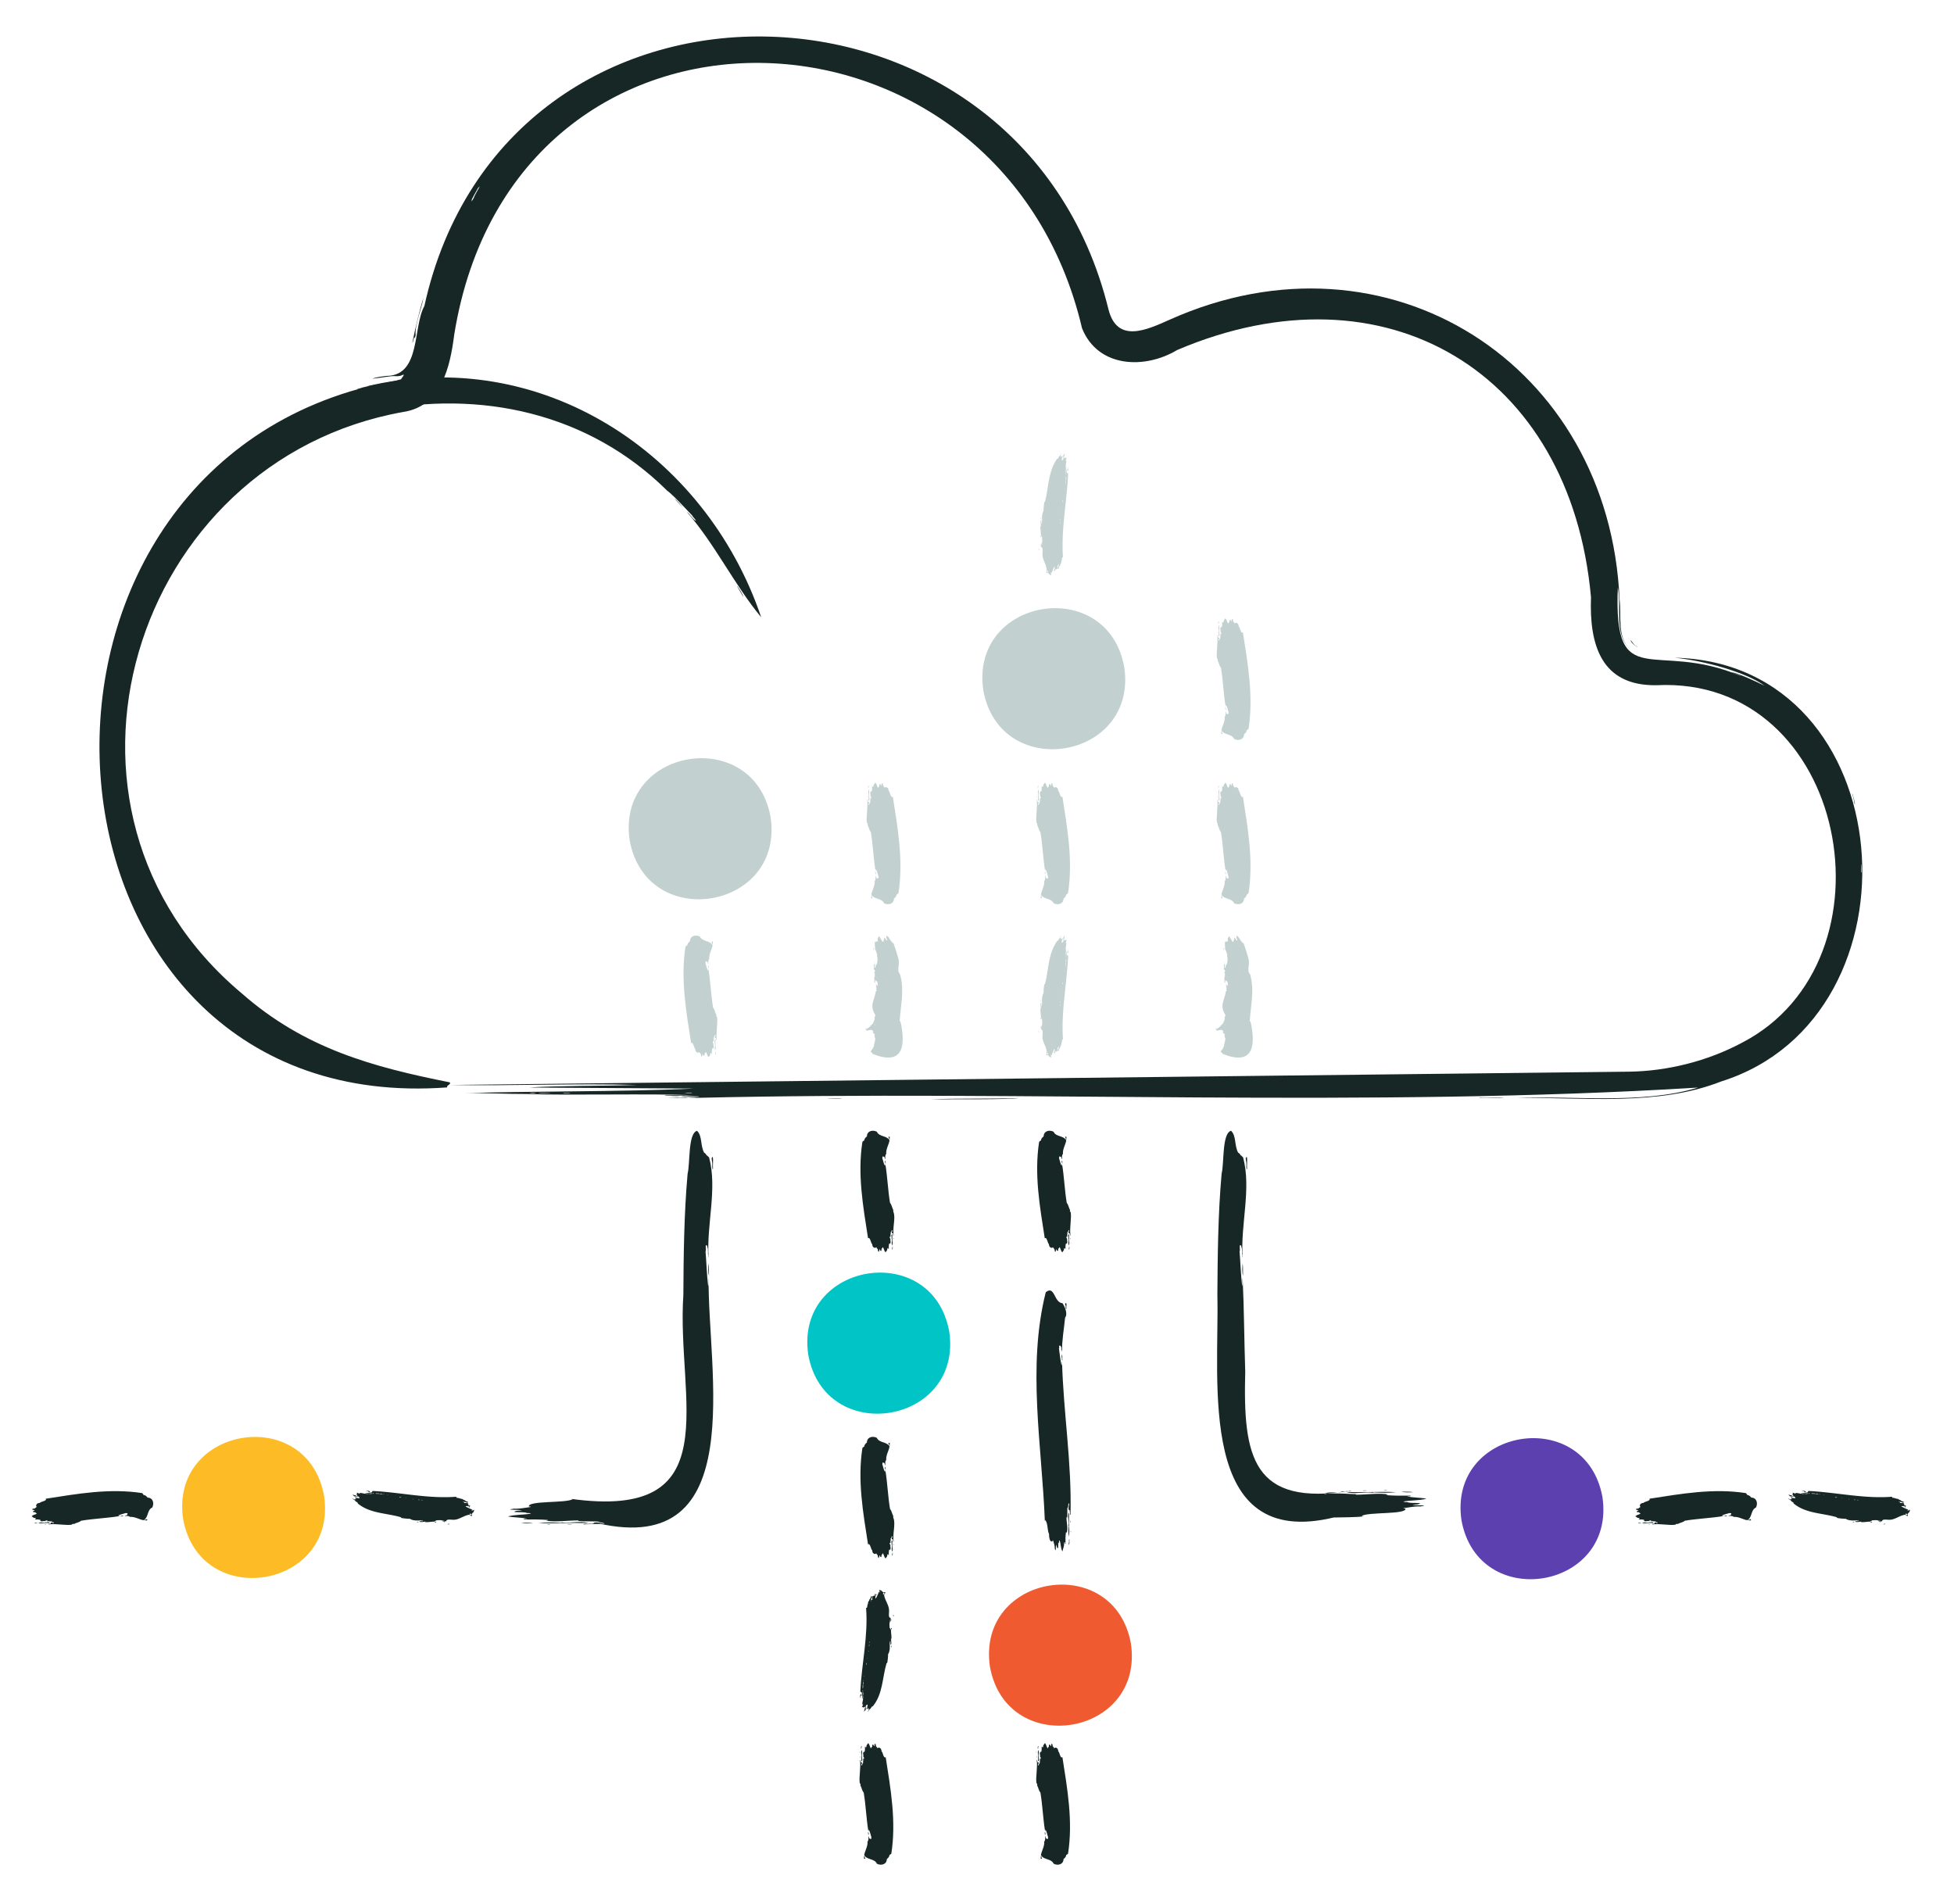 <svg xmlns="http://www.w3.org/2000/svg" xmlns:xlink="http://www.w3.org/1999/xlink" viewBox="0 0 547 533" xmlns:v="https://vecta.io/nano"><path d="M90.73,418.77c3.8,26.01-34.79,32.32-39.47,6.45-3.8-26.01,34.79-32.32,39.47-6.45Z" fill="#fdbc25"/><path d="M448.59,419.11c3.8,26.01-34.79,32.32-39.47,6.45-3.8-26.01,34.79-32.32,39.47-6.45Z" fill="#5d40b0"/><path d="M265.73,372.77c3.8,26.01-34.79,32.32-39.47,6.45-3.8-26.01,34.79-32.32,39.47-6.45Z" fill="#00c4c5"/><path d="M316.59,460.11c3.8,26.01-34.79,32.32-39.47,6.45-3.8-26.01,34.79-32.32,39.47-6.45Z" fill="#f05a30"/><path d="M314.73 186.77c3.8 26.01-34.79 32.32-39.47 6.45-3.8-26.01 34.79-32.32 39.47-6.45zm-99 42c3.8 26.01-34.79 32.32-39.47 6.45-3.8-26.01 34.79-32.32 39.47-6.45z" fill="#c2d1d0"/><g fill="#162726"><path d="M421.09 307.31c-1.57.21-4.04-.1-6.89 0-1.1-.16 5.42-.03 6.89 0zm-135.82.07c-3.46.48-17.28.3-24.82.36 7.62-.33 17.2-.06 24.82-.36zm-53.78.14c.52-.13 3.25-.05 4.14-.07-.09.16-2.92.03-4.14.07zm227.03-126.3c-.57-.21-2.05-1.39-2.05-2.07.84 1.05.85 1.34 2.05 2.07zM116.35 93.86c-.2.94-.29.55-.42.65-.16.44-.38 1.6-.48 1.36.7-3.46 1.86-8.57 3.08-12.49-.46 2.9-2.42 7.42-2.19 10.48z"/><path d="M112.19 106.19c-3.48 1.07-9.1 1.65-11.8 2.62-.3-.03-.83.23.02.07C-6.86 138.86 7.62 313.13 125.2 304.4c-.36-.55 1.22-.85.69-1.42-21.47-4.28-40.6-9.43-58.14-24.84C6.38 226.8 36.96 128.83 112.9 115.32c10.74-1.62 13.11-12.67 14.26-21.67C143.85-9.82 280.15-5.07 302.91 91.91c4.48 11.1 17.59 11.5 26.63 6.07 58.23-24.83 110.14 6.12 115.84 69.2-.49 13.14 2.73 24.82 18.24 24.64 53.73-2.76 68.62 77.13 23.91 100.14-9.5 5.06-20.74 7.91-31.56 8.04L126 303.72c17.4.31 35.46-.51 52.4 0-9.52.3-22.91.2-30.34.72l46.2.29c-19.96.95-48.37.69-64.12 1.3 5.37-.12 11.93.25 17.24.22 11.72.44 34.91-.19 46.88.36-2.5.08-8-.16-8.27.14 2.52-.05 2.55.21 4.83 0-.38.3 5.39-.03 4.83.29l-8.96.29c1-.04 3.56.08 3.45-.07 2.21.06 1.43.06 2.76-.07.01.12 1.91.04 2.07.14 92.84-2.2 187.29 2.85 280.41-2.88-15.71 4.79-35.42 2.24-50.81 2.88 18.75-.17 39.52 2.39 57.34-4.62 57.86-18.26 50.79-117.08-13.1-118.59 8.03.79 19.96 4.01 25.16 7.85-2.16-1.09-6.94-3.3-9.26-3.86.38.22 2.57.97 2.63 1.13-24.23-10.31-35.68 5.34-34.45-24.84 1.13 5.73-1.18 13.18 3.49 17.38-3.84-3.45-2.38-9.29-3-13.89-2.76-65.76-64.77-105.79-125.94-78.4-6.4 2.86-14.67 6.73-17.12-2.83-24.53-100.07-168.97-103.44-191.52-.99-3.24 5.82-.99 19.11-10.21 19.55-.01-.05-1.37.12-2.59.31-5.27 1.17 3.33-.31 4.08-.25.88 0 1.49.16 2.39-.22 1.31-.67-.1.81-.25 1.16zm79.3 199.75c2.57-.25 3.5.2 0 0h0zm-42.75 0c1.9-.06 1.78.18-.69.14.13-.06.69-.07.69-.14zm2.07.07c.38-.05 1.65-.11 2.76-.07 2.32.08-3.24.12-2.07.14-.26 0-1.04-.03-.69-.07zm8.96-.07c-.3.09-.88.15-2.07.14-.32-.15.98-.14 2.07-.14zm361.25-61.84c.02-1.15.1-1.22.08-2.13.15-.43.12 3.15-.08 2.13zM132.65 55.37c-1.03 1.78-.47.65-.59.48 1-1.99 1.45-2.51 1.69-3.12 1.47-1.8-.85 1.71-1.11 2.63zm386.5 169.59c-.11-.63-.27-1.61-.68-2.81.12-.27 1.16 3.88.68 2.81zm-327.94-82.84c-.85-.79-1.59-1.71-2.41-2.56.7.49 1.82 1.88 2.41 2.56zm16.82 24.89l-1.71-2.94c.03-.22 1.85 2.65 1.71 2.94z"/><path d="M108.81 114.03c-4.87.54-8.4 1.8-13.38 3.05 1.75-.81 4.03-1.37 5.98-1.7 0-.06.34-.29.33-.15 2.25-.27 4.68-1.6 7.07-1.2zm-17.79 4.54c.7-.34 2.4-1.01 3-.89-1.08.26-1.85.72-3 .89z"/><path d="M104.36 115.19c-.09.18-.72.16-1.02.28-.39-.01.88-.3 1.02-.28zm-6.44 1.73c.06-.15.61-.21.77-.28-.01.16-.55.18-.77.28zm16.01-3.66c-2.29-.48-6.03.55-8.01.61.16-.06-.02-.05-.02-.13-2.84.51-5.76 1.79-8.51 2.04-.09-.15.53-.1.29-.29-1.9.36-4.28 1.05-6.34 1.84-.14-.35.75-.34.82-.51-1.6.09-3.48.88-5.12 1.19 1.54-1.35 3.95-2.03 5.67-2.99-.16-.07-.87 0-.96.16-1.17-.07-2.36.6-3.63.92.07-.58 1.38-.87 1.87-1.22-.96.13-2.01.6-3.14.95-.13-.25.67-.35.69-.58 1.69-.55 2.85-1.3 4.47-2.06.11-.32-.52.13-.53-.06-.61-1.77 10.18-3.73 11.82-4.96-.2-.18-.26 0-.64-.03 48.5-11.59 94.79 18.56 110.43 64.66-7.55-9.11-12.83-20.33-20.82-29.5.82.52 1.59 2.07 2.53 2.48.13-.17-.97-1.18-.97-1.41-2.18-2.25-4.57-5-7.05-7.05.51.69 1.29 1.25 1.67 1.75-21.18-22.17-50.89-29.85-80.98-24.48.01-.32 1.25-.2 1.48-.44l.81-.13c.13-.11.61-.1.43-.33 1.28-.47 2.47-.14 3.74-.42zm84.42 240.36c.19 1.14.06 2.31.13 3.48-.32-.75-.17-2.6-.13-3.48zm1.18-29.76c.2 1.03-.05 2.32.07 3.36-.32.38-.16-1.14-.2-1.68-.09-.62-.39-1.54.13-1.68zm-34.8 102.55c-5-.26-8.78.17-14.04-.07 1.96-.25 4.34-.17 6.36-.07.01-.05.4-.2.36-.07 2.32.26 4.97-.56 7.32.2zm-18.84-.07c.82-.06 2.64-.15 3.24.13-1.14-.08-2.05.08-3.24-.13zm14.16.4c-.13.15-.75.02-1.08.07-.39-.09.94-.1 1.08-.07z"/><path d="M153.21 426.87c.1-.13.66-.04.84-.07-.05.15-.59.03-.84.07zm15.97-.29c.08-.34-1.31-.35-1.74-.65l1.1.15c-2.17-.38-5.02-.05-6.69-.33.17-.03-.01-.06 0-.13-2.81 0-6.63.52-8.88.07-.05-.16.55.04.36-.2-1.96-.16-4.46-.17-6.72-.13-.02-.35.84-.07.96-.2-1.66-.41-3.65-.32-5.4-.66 2.02-.55 4.5-.42 6.48-.79-.13-.11-.83-.24-.96-.13-1.09-.41-2.42-.18-3.72-.33.28-.48 1.59-.3 2.16-.46-.94-.18-2.07-.1-3.24-.2-.03-.26.74-.08.84-.26 1.75.08 3.06-.23 4.8-.46.19-.26-.52-.02-.48-.2-.12-1.61 10.41-.87 12.24-1.98-.15-.21-.25-.03-.6-.13 44.62 6.25 29.61-27.79 31.61-57.05.06-10.96.18-22.69 1.19-33.96.74-2.92.07-11.27 2.64-12 1.51 1.44.89 4.11 1.98 6.12.32.19.53.36.66.72.31.08.46.45.73.6 2.38 8.91-.78 18.82-.13 28.08-.14-.22-.01-.94-.2-1.08.12-.34-.02-.72 0-1.44-.18-.27-.08-1.04-.46-.96-.37.02.06 1.49-.2 1.68.24 3.03.36 6.79.73 9.84.22-.84.02-1.78.13-2.4-.37 25.65 11.68 78.47-31.04 68.71l1.23.17c-1.78 0-3.55.04-5.25.16.06-.32 1.3.01 1.56-.2h.84c.15-.09.63 0 .48-.26.86-.28 1.61.02 2.37.06l-1.16-.16c.88.22.99.19 1.81.4zm78.63-101.7c.19.26.06.52.13.78-.25.02-.08-.13-.13-.19 0-.07.02-.15-.07-.19 0-.15 0-.29.07-.41z"/><use xlink:href="#B"/><use xlink:href="#C"/><use xlink:href="#D"/><path d="M250.19 346.58c.15.03.02.17.07.24-.08.09-.07-.07-.07-.11-.05-.08-.05-.05 0-.14z"/><use xlink:href="#E"/><path d="M249.79 344.34c-.37 0-.07.26-.26.32.08.09-.06.22-.2.3.08.32-.15 1.02 0 1.19 0 .07-.05.03-.13.03-.03-.04-.06 0-.13 0-.01.24-.03.45.2.59-.12.54.25 1.04-.13 1.4-.16.01.04-.12-.2-.08-.16.44-.17 1-.13 1.51-.35 0-.07-.19-.2-.22-.2-.01-.14.09-.2.13-.04.34-.03.56-.33.76.02.14-.15.19-.13.32-.52-.44-.39-.87-.79-1.46-.11.03-.24.19-.13.22-.08.08-.18.14-.26.22.02.12.01.45-.07.62-.37-.02-.33-.31-.46-.49-.21.09-.06.2-.07.35-.07.12-.17.22-.13.38-.26 0-.08-.17-.26-.19.05-.21-.07-.35-.07-.54-.19-.16-.28-.35-.4-.54-.26-.04-.02.12-.2.11-.32.17-.58-.12-.79-.3 0-.22-.24-.47-.13-.65-.43-.24-.58-2.2-1.19-1.67-1.4-8.97-2.99-17.9-1.58-27.02.16-.14.3-.29.53-.4 0-.4.31-.8.73-1.11.01-1.48 1.52-1.93 2.77-1.32.69 1.52 2.79 1.01 3.56 2.43-.13 1.05-1.06 2.48-.92 3.78-.39.43-.26 1.09-.26 1.51-.14-.05-.01-.21-.2-.24.12-.08-.02-.16 0-.32-.07-.09-.66-.46-.59-.03-.04.06.08.18-.07.19.24.68.36 1.53.73 2.21.22-.19.02-.4.13-.54.6 3.57.72 7.32 1.32 10.93.51.58.54 1.36.92 2-.08.18.01.26 0 .46.77 1.68-.33 4.67.13 6.67-.32-.01 0-.29-.2-.35v-.19c-.09-.03 0-.14-.26-.11-.22-.18-.1-.31.07-.49 0-.18-.06-.22 0-.38zm-1.98 66.24c.19.26.06.52.13.78-.25.02-.08-.13-.13-.19 0-.07.02-.15-.07-.19 0-.15 0-.29.07-.41z"/><use xlink:href="#B" y="85.7"/><use xlink:href="#C" y="85.7"/><use xlink:href="#D" y="85.69"/><path d="M250.19 432.28c.15.03.02.17.07.24-.08.09-.07-.07-.07-.11-.05-.08-.05-.05 0-.14z"/><use xlink:href="#E" y="85.7"/><path d="M249.79 430.04c-.37 0-.07.26-.26.32.08.09-.06.22-.2.3.08.32-.15 1.02 0 1.19 0 .07-.05.03-.13.03-.03-.04-.06 0-.13 0-.01.24-.03.45.2.59-.12.54.25 1.04-.13 1.4-.16.01.04-.12-.2-.08-.16.44-.17 1-.13 1.51-.35 0-.07-.19-.2-.22-.2-.01-.14.09-.2.13-.04.34-.03.56-.33.76.02.14-.15.19-.13.32-.52-.44-.39-.87-.79-1.46-.11.03-.24.19-.13.22-.08.08-.18.14-.26.22.02.12.01.45-.07.62-.37-.02-.33-.31-.46-.49-.21.09-.06.2-.07.35-.07.12-.17.22-.13.38-.26 0-.08-.17-.26-.19.05-.21-.07-.35-.07-.54-.19-.16-.28-.35-.4-.54-.26-.04-.02.12-.2.11-.32.17-.58-.12-.79-.3 0-.22-.24-.47-.13-.65-.43-.24-.58-2.2-1.19-1.67-1.4-8.97-2.99-17.9-1.58-27.02.16-.14.3-.29.53-.41 0-.4.31-.8.73-1.11.01-1.48 1.52-1.93 2.77-1.32.69 1.52 2.79 1.01 3.56 2.43-.13 1.05-1.06 2.48-.92 3.78-.39.43-.26 1.09-.26 1.51-.14-.05-.01-.21-.2-.24.12-.08-.02-.16 0-.32-.07-.09-.66-.46-.59-.03-.04.06.08.18-.07.19.24.68.36 1.53.73 2.21.22-.19.02-.4.13-.54.6 3.57.72 7.32 1.32 10.93.51.58.54 1.36.92 2-.08.18.01.26 0 .46.77 1.68-.33 4.68.13 6.67-.32-.01 0-.29-.2-.35V431c-.09-.03 0-.14-.26-.11-.22-.18-.1-.31.07-.49 0-.18-.06-.22 0-.38zM241 474.27c.34.08.08.25.22.39h-.3c.05.19-.1.47.07.6-.15.15-.23-.21-.15-.18-.12-.37-.06-.53.15-.81zm8.5-13.6c.17.08.03.32.07.46-.16.13.03-.2-.15-.18-.02-.11.13-.15.07-.28zm-.08-4.95c.26-.06.04.12.22.11-.06.09.14.3-.15.28-.07-.13-.02-.19-.07-.39zm.59-3.72c.26.08.11.35.15.53-.09.1-.14-.42-.15-.53z"/><path d="M243.07 478.97c.19-.15.32-.32.37-.53.54-.17.4-.77.89-.78 2.82-3.41 2.66-8.01 3.84-12.04.17-.01.07-.15.22-.18.13-.84.22-1.51.22-2.37.58-.84.51-2.23.44-3.15.22-.11-.12-.48.22-.53 0 .33.04.61 0 .81.1.13-.12.19.22.18.25-.04-.21-.01-.07-.11.06-.07.22-.02.07-.11.03-.09.07-.2 0-.32.14-.23-.21-.77.07-.85-.29.02-.09-.19-.15-.28.1 0 .07.06.15.07.04-.91-.15-1.7-.15-2.58-.13-.06-.21-.38-.37-.53-.03-.66-.11-1.23.07-1.7-.02-.09.29-.03.22-.14-.05-.12.24-.26.07-.32-.27.03.09.13-.22.14-.35-.23.87-.17.37-.32-.2.16.01-.06-.3-.07.05-.14.14-.18.07-.35-.71 0-.42-1.42-.44-1.81.14-1.68-1.19-3.04-1.4-4.64.1-.09.09-.24.15-.35.18-.11.29-.25.15-.42-.24-.02-.34.02-.52.04-.18-.12-.39-.24-.44-.42-.15-.01-.15-.09-.22-.14-.29.03-.22-.11-.52-.07.11.12.06.32.07.5-.11.05-.1.17-.22.21-.08.46-.35.82-.52 1.24-.13.02 0 .17-.15.18-.04.07.12.25-.15.21-.17-.34.06-.63 0-.92.12-.14.33-.05.44-.14.06-.17-.19.05-.22-.07-.17-.01-.3-.04-.44-.07v.39c-.13.07-.27.13-.37.21-.09-.09.14-.21 0-.21-.15.12-.31.33-.37.39-.21 0 .09-.23-.22-.18-.33 0 .15.18-.22.18.24.38-.39.56-.37.99-.2.15-.1.29-.3.42-.01.56-.32.98-.3 1.56-.11.04-.18.1-.29.14.61 7.9-1.25 15.61-1.62 23.47.06-.15.37.18.44.25-.06.38.24.84.15 1.42.12 0 .05.08 0 .11.19-.02.27.01.22.11 0 .1-.2-.08-.15.07.13 0 .18.04 0 .04.28.25-.09.41 0 .85-.2.22.02.43-.15.67.11 0 .27-.01.3.04-.23.32-.18.47-.37.74.29.04.26-.12.44-.04.06.1-.1.09-.07.18.41 0 .23-.29.66-.28-.01.16-.21.29-.07.42-.26-.05-.04.12-.22.11.13.29-.22.6-.07.89-.02-.14.17-.18.15-.32.49-.05.14-1.13.37-1.52.21 0 .13-.15.37-.14.08.19.09.32-.07.46.13.17.05.45-.22.53-.05.08.13.08.15.14.01.03-.22.14 0 .18.04-.15.17-.4.44-.32-.14.06-.08.19.07.21-.12 0 .08.15 0 .25 0 .12-.46.54-.15.5v-.14zm-1.55-5.38c.18.03-.02.25.15.28.02.06-.07.06-.07.11.16.1-.04.15.07.25-.09.12.09.17-.15.18.04-.31-.07-.58 0-.81zm-.07-.18c.04-.07-.12-.25.15-.21-.04.07.12.25-.15.21zm.22-1.73c-.13.12.04.87-.15.99-.13-.24.11-.52-.07-.78.22 0-.1-.26.22-.21zm0 3.54c-.15.08-.11-.44 0-.32v.32zm-.15-.71c.22-.04.13.08.15.14-.13 0-.17-.06-.15-.14zm.15-3.72c.15.24-.08.45 0 .81-.2.01-.09-.66 0-.81zm.07-.07c-.07 0-.06-.04-.07-.07v-.11c.16 0 .03.13.07.18zm0-.28c-.26-.13.2-.18 0 0h0zm.07-1.13v-.07c.16-.02.14.05.15.11-.06 0-.07-.04-.15-.04zm.74-3.26c-.13.01-.13-.2.07-.14 0 .06-.09.07-.07.14zm-.07-.18c0-.12.12-.18.07-.32.17-.02.09.06.07.14-.01.06.07.22-.15.18zm.37-1.56c-.18-.18.2-.14 0 0h0zm.3-1.98c-.12-.02-.06-.13-.07-.21.16 0 .03.15.07.21zm.07-1.63v-.11h.15v.11h-.15zm0-.14s.03-.03.07-.04c0-.05-.01-.26.07-.14-.03.07.1.21-.15.18zm.15-.64c-.14.01-.11-.16.07-.11v.07c-.06 0-.07.01-.07.04zm-.07-.42c.09.02.15.05.15.11-.16.02-.14-.05-.15-.11zm.44-11.33v-.11h.15v.11h-.15zm0-.32c.22 0 .33-.21 0-.18 0-.03.09-.03.15-.04.25-.2-.11-.49.37-.57-.12.12-.06.53-.07.81-.14.03-.27.06-.44.07-.02-.06.13-.09 0-.11zm2.51-2.3c.29-.02.09.19.15.28-.13-.06-.16-.16-.15-.28zm0-.04c.05-.03.11-.1 0-.11.1-.16.3.17 0 .11zm.96.89v-.46c.28-.02-.08-.15.29-.14.19.1-.03.22 0 .35-.18.04 0 .26-.29.25zm1.92 7.47c-.22-.04.05-.14.07-.18.22.04-.05.14-.07.18z"/><use xlink:href="#F"/><use xlink:href="#G"/><use xlink:href="#H"/><use xlink:href="#I"/><use xlink:href="#J"/><use xlink:href="#K"/><path d="M290.62 494.2c.37 0 .07-.26.26-.32-.08-.09.06-.22.2-.3-.08-.32.15-1.02 0-1.19 0-.07.05-.03.13-.03.03.04.06 0 .13 0 .01-.24.03-.45-.2-.59.12-.54-.25-1.04.13-1.4.16-.01-.04.12.2.08.16-.44.17-1 .13-1.51.35 0 .07.19.2.22.2.01.14-.09.2-.14.04-.34.03-.56.33-.76-.02-.14.15-.19.13-.32.52.44.39.87.79 1.46.11-.03.24-.19.13-.22.08-.08.18-.14.26-.22-.02-.12-.01-.45.07-.62.37.02.33.31.46.49.21-.09.06-.2.07-.35.07-.12.17-.22.13-.38.26 0 .08.17.26.19-.05.21.07.35.07.54.19.16.28.35.4.54.26.04.02-.12.2-.11.32-.17.58.12.79.3 0 .22.24.47.13.65.43.24.58 2.2 1.19 1.67 1.4 8.97 2.99 17.9 1.58 27.02-.16.14-.3.29-.53.4 0 .4-.31.8-.73 1.11-.02 1.48-1.52 1.93-2.77 1.32-.69-1.52-2.79-1.01-3.56-2.43.13-1.05 1.06-2.48.92-3.78.39-.43.26-1.09.26-1.51.14.05.01.21.2.24-.12.08.02.16 0 .32.07.09.66.46.59.03.04-.06-.08-.18.07-.19-.24-.68-.36-1.53-.73-2.21-.22.19-.02.4-.13.54-.6-3.57-.72-7.32-1.32-10.93-.51-.58-.54-1.36-.92-2 .08-.24.01-.52-.2-.67-.25-1.78.39-4.52.07-6.45.32.01 0 .29.2.35v.19c.09.03 0 .14.26.11.22.18.1.31-.07.49 0 .18.06.22 0 .38zm6.66-169.32c.19.26.06.52.13.78-.25.02-.08-.13-.13-.19 0-.07.02-.15-.07-.19-.01-.15 0-.29.07-.41z"/><use xlink:href="#B" x="49.47"/><use xlink:href="#C" x="49.47"/><use xlink:href="#D" x="49.47"/><path d="M299.66 346.58c.15.03.03.17.07.24-.08.09-.07-.07-.07-.11-.05-.08-.05-.05 0-.14z"/><use xlink:href="#E" x="49.47"/><path d="M299.26 344.34c-.37 0-.07.26-.26.32.08.09-.06.22-.2.3.08.32-.15 1.02 0 1.19 0 .07-.05.03-.13.03-.03-.04-.06 0-.13 0-.01.24-.03.45.2.59-.12.54.25 1.04-.13 1.4-.16.01.04-.12-.2-.08-.16.44-.17 1-.13 1.51-.35 0-.07-.19-.2-.22-.2-.01-.14.09-.2.13-.04.34-.03.56-.33.76.02.14-.15.19-.13.32-.52-.44-.39-.87-.79-1.46-.11.03-.24.19-.13.22-.08.08-.18.14-.26.22.02.12.01.45-.07.62-.37-.02-.33-.31-.46-.49-.21.09-.06.2-.07.35-.07.12-.17.22-.13.38-.26 0-.08-.17-.26-.19.05-.21-.07-.35-.07-.54-.19-.16-.28-.35-.4-.54-.26-.04-.02.12-.2.11-.32.17-.58-.12-.79-.3 0-.22-.24-.47-.13-.65-.43-.24-.57-2.2-1.19-1.67-1.4-8.97-2.99-17.9-1.58-27.02.16-.14.3-.29.53-.4 0-.4.31-.8.73-1.11.02-1.48 1.52-1.93 2.77-1.32.69 1.52 2.79 1.01 3.56 2.43-.13 1.05-1.06 2.48-.92 3.78-.39.43-.26 1.09-.26 1.51-.14-.05-.01-.21-.2-.24.12-.08-.02-.16 0-.32-.07-.09-.66-.46-.59-.03-.04.06.08.18-.07.19.24.68.36 1.53.73 2.21.22-.19.02-.4.13-.54.6 3.57.72 7.32 1.32 10.93.51.58.54 1.36.92 2-.08.24-.01.52.2.67.25 1.78-.39 4.52-.07 6.45-.32-.01.01-.29-.2-.35v-.19c-.09-.03 0-.14-.26-.11-.22-.18-.1-.31.07-.49 0-.18-.06-.22 0-.38zm-1.98 34.79c.19.55.06 1.12.13 1.68-.33 0 .02-.67-.2-.81-.01-.32 0-.62.07-.87zm1.19-14.36c.2.5-.05 1.12.07 1.62-.32.18-.16-.55-.2-.81-.09-.3-.39-.74.13-.81zm.86 58.65c-.25 2.42.17 4.25-.07 6.77-.25-.93-.17-2.11-.07-3.07-.05 0-.2-.19-.07-.17.24-1.06-.53-2.58.2-3.53zm-.07 9.09c-.21-.35.08-.84 0-1.22.04-.12-.11-.4.13-.35-.08.55.08.99-.13 1.56zm.4-6.83c.15.06.03.36.07.52-.09.2-.11-.45-.07-.52zm.13 3.29c-.12-.06-.04-.27-.07-.41.15.03.03.29.07.41z"/><path d="M299.26 420.87c-.37-.01-.07.56-.26.69.08.19-.06.47-.2.64-.07.86.11 2.16-.13 2.61-.03-.08-.06 0-.13 0 0 1.34.52 3.18.07 4.28-.16.02.04-.26-.2-.17-.16.95-.17 2.15-.13 3.24-.35.01-.07-.4-.2-.46-.2-.02-.14.19-.2.29.06.89-.32 1.49-.46 2.32-.54-.95-.41-2.08-.79-3.13-.11.06-.24.4-.13.46-.08.16-.18.31-.26.46.02.27.01.97-.07 1.33-.43-.09-.32-.73-.46-1.04-.17.44-.1 1-.2 1.56-.26.01-.08-.36-.26-.41.08-.87-.24-1.49-.46-2.32-.26-.09-.02.25-.2.23-.82.41-.94-1.48-.92-2.03-.56-1.1-.26-2.88-1.05-3.88-.21.07-.03.12-.13.29-.81-21.15-5-43.2.26-64.09 2.56-2.06 2.25 2.95 4.68 3.07.69 1.04 1.54 3.03.73 4.05-.3 3.1-.91 6.46-.86 9.49-.14-.1-.01-.45-.2-.52.12-.17-.02-.35 0-.69-.18-.13-.08-.5-.46-.46-.35-.01.04.71-.2.81.24 1.47.36 3.28.73 4.75.22-.41.02-.86.13-1.16.39 14.54 2.76 28.34 2.37 43.01-.32-.03.01-.63-.2-.75v-.41c-.09-.07 0-.31-.26-.23-.28-.63.17-1.2.07-1.85z"/></g><g fill="#c2d1d0"><path d="M342.86 269.54c-.19-.04.09-.1 0-.18.15-.03.03.14 0 .18zm-.06-3.51c-.2.07-.39-.45-.33-.64.21.07.13.27.13.34.12.09.07.22.2.3zm-.14-1.39c.1 0 .06.06.07.11-.15 0-.03-.08-.07-.11zm-.99 10.84c.11.04.1.14-.07.12-.03-.06.12-.06.07-.12z"/><use xlink:href="#L"/><use xlink:href="#M"/><use xlink:href="#F" x="50.54" y="-268.88"/><use xlink:href="#G" x="50.53" y="-268.87"/><use xlink:href="#H" x="50.53" y="-268.87"/><use xlink:href="#I" x="50.53" y="-268.88"/><use xlink:href="#J" x="50.53" y="-268.88"/><use xlink:href="#K" x="50.53" y="-268.87"/><use xlink:href="#N"/><path d="M244.86 269.54c-.19-.04.09-.1 0-.18.15-.03.03.14 0 .18zm-.06-3.51c-.2.07-.39-.45-.33-.64.21.07.13.27.13.34.12.09.07.22.2.3zm-.14-1.39c.1 0 .06.06.07.11-.15 0-.03-.08-.07-.11zm-.99 10.84c.11.04.1.14-.07.12-.03-.06.12-.06.07-.12z"/><use xlink:href="#L" x="-98"/><use xlink:href="#M" x="-98"/><use xlink:href="#F" x="-47.46" y="-268.88"/><use xlink:href="#G" x="-47.47" y="-268.87"/><use xlink:href="#H" x="-47.47" y="-268.87"/><use xlink:href="#I" x="-47.47" y="-268.88"/><use xlink:href="#J" x="-47.47" y="-268.88"/><use xlink:href="#K" x="-47.47" y="-268.87"/><use xlink:href="#N" x="-98"/><use xlink:href="#F" x="50.54" y="-314.88"/><use xlink:href="#G" x="50.53" y="-314.87"/><use xlink:href="#H" x="50.53" y="-314.87"/><use xlink:href="#I" x="50.53" y="-314.88"/><use xlink:href="#J" x="50.53" y="-314.88"/><use xlink:href="#K" x="50.53" y="-314.87"/><path d="M341.15 179.32c.37 0 .07-.26.26-.32-.08-.09.06-.22.2-.3-.08-.32.15-1.02 0-1.19 0-.07.05-.03.13-.03.03.04.06 0 .13 0 .01-.24.03-.45-.2-.59.12-.54-.25-1.04.13-1.4.16-.01-.04.12.2.08.16-.44.17-1 .13-1.51.35 0 .07.19.2.22.2 0 .14-.09.2-.13.04-.34.03-.56.33-.76-.02-.14.15-.19.13-.32.52.44.39.87.79 1.46.11-.03.24-.19.13-.22.08-.08.18-.14.26-.22-.02-.12-.01-.45.07-.62.37.02.33.31.46.49.21-.09.06-.2.07-.35.07-.12.17-.22.13-.38.26 0 .08.17.26.19-.05.21.07.35.07.54.19.16.28.35.4.54.26.04.02-.12.2-.11.32-.17.58.12.79.3 0 .22.24.47.13.65.43.24.57 2.2 1.19 1.67 1.4 8.97 2.99 17.9 1.58 27.02-.16.14-.3.29-.53.4 0 .4-.31.8-.73 1.11-.02 1.48-1.53 1.93-2.77 1.32-.69-1.52-2.79-1.01-3.56-2.43.13-1.05 1.06-2.48.92-3.78.39-.43.26-1.09.26-1.51.14.05.01.21.2.24-.12.08.02.16 0 .32.07.09.66.46.59.03.04-.06-.08-.18.07-.19-.24-.68-.36-1.53-.73-2.21-.22.19-.02.4-.13.54-.6-3.57-.72-7.32-1.32-10.93-.51-.58-.54-1.36-.92-2 .08-.24.01-.51-.2-.67-.25-1.78.39-4.52.07-6.45.32.01-.01.29.2.35v.19c.09.03 0 .14.26.11.22.18.1.31-.07.49 0 .18.06.22 0 .38z"/><use xlink:href="#O"/><path d="M291.34 280.39c-.15-.08-.02-.32-.07-.46.14-.13-.02.2.13.18.01.11-.12.15-.07.28zm.07 4.96c-.23.06-.04-.12-.2-.11.05-.09-.13-.3.13-.28.06.13.02.19.07.39zm-.53 3.71c-.23-.08-.09-.35-.13-.53.09-.1.13.42.13.53z"/><use xlink:href="#P"/><use xlink:href="#O" y="-135"/><path d="M291.34 145.39c-.15-.08-.02-.32-.07-.46.14-.13-.02.2.13.18.01.11-.12.15-.07.28zm.07 4.96c-.23.06-.04-.12-.2-.11.05-.09-.13-.3.13-.28.06.13.02.19.07.39zm-.53 3.71c-.23-.08-.09-.35-.13-.53.09-.1.13.42.13.53z"/><use xlink:href="#P" y="-135"/><use xlink:href="#F" y="-268.88"/><use xlink:href="#G" y="-268.87"/><use xlink:href="#H" y="-268.87"/><use xlink:href="#I" y="-268.88"/><use xlink:href="#J" y="-268.88"/><use xlink:href="#K" y="-268.87"/><path d="M290.62 225.32c.37 0 .07-.26.26-.32-.08-.09.06-.22.2-.3-.08-.32.15-1.02 0-1.19 0-.07.05-.03.13-.03.03.04.06 0 .13 0 .01-.24.03-.45-.2-.59.12-.54-.25-1.04.13-1.4.16-.01-.04.12.2.08.16-.44.17-1 .13-1.51.35 0 .07.19.2.22.2 0 .14-.09.2-.13.04-.34.03-.56.33-.76-.02-.14.15-.19.13-.32.52.44.39.87.79 1.46.11-.03.24-.19.13-.22.08-.08.18-.14.26-.22-.02-.12-.01-.45.07-.62.37.02.33.31.46.49.21-.09.06-.2.07-.35.07-.12.17-.22.13-.38.26 0 .08.17.26.19-.05.21.07.35.07.54.19.16.28.35.4.54.26.04.02-.12.2-.11.32-.17.58.12.79.3 0 .22.24.47.13.65.43.24.58 2.2 1.19 1.67 1.4 8.97 2.99 17.9 1.58 27.02-.16.14-.3.29-.53.4 0 .4-.31.8-.73 1.11-.02 1.48-1.52 1.93-2.77 1.32-.69-1.52-2.79-1.01-3.56-2.43.13-1.05 1.06-2.48.92-3.78.39-.43.26-1.09.26-1.51.14.05.01.21.2.24-.12.08.02.16 0 .32.07.09.66.46.59.03.04-.06-.08-.18.07-.19-.24-.68-.36-1.53-.73-2.21-.22.19-.02.4-.13.54-.6-3.57-.72-7.32-1.32-10.93-.51-.58-.54-1.36-.92-2 .08-.24.01-.52-.2-.67-.25-1.78.39-4.52.07-6.45.32.01 0 .29.2.35v.19c.09.03 0 .14.26.11.22.18.1.31-.07.49 0 .18.06.22 0 .38zm-92.34 44.93c.19.26.06.52.13.78-.25.02-.08-.13-.13-.19 0-.07.02-.15-.07-.19-.01-.15 0-.29.07-.41z"/><use xlink:href="#B" x="-49.53" y="-54.63"/><use xlink:href="#C" x="-49.53" y="-54.63"/><use xlink:href="#D" x="-49.53" y="-54.63"/><path d="M200.66 291.95c.15.03.03.17.07.24-.08.09-.07-.07-.07-.11-.05-.08-.05-.05 0-.14z"/><use xlink:href="#E" x="-49.53" y="-54.63"/><path d="M200.26 289.71c-.37 0-.07.26-.26.32.08.09-.06.22-.2.3.08.32-.15 1.02 0 1.19 0 .07-.05.03-.13.03-.03-.04-.06 0-.13 0-.01.24-.03.45.2.59-.12.54.25 1.04-.13 1.4-.16.01.04-.12-.2-.08-.16.44-.17 1-.13 1.51-.35 0-.07-.19-.2-.22-.2-.01-.14.09-.2.13-.04.34-.03.56-.33.76.02.14-.15.19-.13.32-.52-.44-.39-.87-.79-1.46-.11.03-.24.19-.13.22-.08.08-.18.14-.26.22.02.12.01.45-.07.62-.37-.02-.33-.31-.46-.49-.21.09-.06.2-.07.35-.07.12-.17.22-.13.38-.26 0-.08-.17-.26-.19.05-.21-.07-.35-.07-.54-.19-.16-.28-.35-.4-.54-.26-.04-.02.12-.2.11-.32.17-.58-.12-.79-.3 0-.22-.24-.47-.13-.65-.43-.24-.57-2.2-1.19-1.67-1.4-8.97-2.99-17.9-1.58-27.02.16-.14.3-.29.53-.4 0-.4.31-.8.73-1.11.02-1.48 1.52-1.93 2.77-1.32.69 1.52 2.79 1.01 3.56 2.43-.13 1.05-1.06 2.48-.92 3.78-.39.43-.26 1.09-.26 1.51-.14-.05-.01-.21-.2-.24.12-.08-.02-.16 0-.32-.07-.09-.66-.46-.59-.03-.04.06.08.18-.07.19.24.68.36 1.53.73 2.21.22-.19.02-.4.13-.54.6 3.57.72 7.32 1.32 10.93.51.58.54 1.36.92 2-.08.24-.01.52.2.67.25 1.78-.39 4.52-.07 6.45-.32-.01.01-.29-.2-.35v-.19c-.09-.03 0-.14-.26-.11-.22-.17-.1-.31.07-.49 0-.18-.06-.22 0-.38z"/></g><g fill="#162726"><use xlink:href="#F" x="-49.46"/><use xlink:href="#G" x="-49.47"/><use xlink:href="#H" x="-49.47"/><use xlink:href="#I" x="-49.47"/><use xlink:href="#J" x="-49.47"/><use xlink:href="#K" x="-49.47"/><path d="M241.15 494.2c.37 0 .07-.26.26-.32-.08-.09.06-.22.2-.3-.08-.32.15-1.02 0-1.19 0-.07.05-.03.13-.03.03.04.06 0 .13 0 .01-.24.03-.45-.2-.59.12-.54-.25-1.04.13-1.4.16-.01-.04.12.2.08.16-.44.17-1 .13-1.51.35 0 .07.19.2.22.2.01.14-.09.2-.14.04-.34.03-.56.33-.76-.02-.14.15-.19.13-.32.52.44.39.87.79 1.46.11-.03.24-.19.13-.22.08-.08.18-.14.26-.22-.02-.12-.01-.45.07-.62.37.02.33.31.46.49.21-.09.06-.2.07-.35.07-.12.17-.22.13-.38.26 0 .08.17.26.19-.05.21.07.35.07.54.19.16.28.35.4.54.26.04.02-.12.2-.11.32-.17.58.12.79.3 0 .22.24.47.13.65.43.24.57 2.2 1.19 1.67 1.4 8.97 2.99 17.9 1.58 27.02-.16.14-.3.29-.53.4 0 .4-.31.8-.73 1.11-.02 1.48-1.53 1.93-2.77 1.32-.69-1.52-2.79-1.01-3.56-2.43.13-1.05 1.06-2.48.92-3.78.39-.43.26-1.09.26-1.51.14.05.01.21.2.24-.12.08.02.16 0 .32.07.09.66.46.59.03.04-.06-.08-.18.07-.19-.24-.68-.36-1.53-.73-2.21-.22.19-.02.4-.13.54-.6-3.57-.72-7.32-1.32-10.93-.51-.58-.54-1.36-.92-2 .08-.24.01-.52-.2-.67-.25-1.78.39-4.52.07-6.45.32.01-.01.29.2.35v.19c.09.03 0 .14.26.11.22.18.1.31-.07.49 0 .18.06.22 0 .38z"/><use xlink:href="#Q"/><path d="M117.16 426.04c-.08.17-.32.03-.46.07-.13-.16.2.03.18-.15.11-.02.15.13.28.07zm4.95-.07c.05.26-.12.04-.11.22-.09-.06-.3.14-.28-.15.13-.07.19-.02.39-.07zm3.72.59c-.08.26-.35.11-.53.15-.1-.09.42-.14.53-.15z"/><path d="M98.85 419.62c.15.19.32.32.53.37.17.54.77.4.78.89 3.41 2.82 8.01 2.66 12.04 3.84.01.17.15.07.18.22.84.13 1.51.22 2.37.22.84.58 2.23.51 3.15.44.11.22.48-.11.53.22-.33 0-.61.04-.81 0-.13.1-.19-.12-.18.22.04.25.01-.21.11-.07.07.06.02.22.11.07.09.03.2.07.32 0 .23.14.78-.21.85.07-.02-.29.19-.09.28-.15 0 .1-.06.07-.07.15.91.04 1.7-.15 2.58-.15.06-.13.38-.21.53-.37.66-.03 1.23-.11 1.7.07.09-.02.03.29.14.22.12-.05.26.24.32.07-.03-.27-.13.09-.14-.22.23-.35.17.87.32.37-.16-.2.06.01.07-.3.14.05.18.14.35.07 0-.71 1.42-.42 1.81-.44 1.68.14 3.04-1.19 4.64-1.4.09.1.24.09.35.15.11.18.25.29.42.15.02-.24-.02-.34-.04-.52.12-.18.24-.39.42-.44.01-.15.09-.15.14-.22-.03-.29.11-.22.07-.52-.12.11-.32.07-.5.07-.05-.11-.17-.1-.21-.22-.46-.08-.82-.35-1.24-.52-.02-.13-.17 0-.18-.15-.07-.04-.25.12-.21-.15.34-.17.63.07.92 0 .14.12.05.33.14.44.17.06-.05-.19.07-.22.01-.17.04-.3.07-.44h-.39c-.07-.13-.13-.27-.21-.37.09-.09.21.14.21 0-.12-.15-.33-.31-.39-.37 0-.21.23.09.18-.22 0-.33-.18.15-.18-.22-.38.24-.56-.39-.99-.37-.15-.2-.29-.1-.42-.3-.56-.01-.98-.32-1.56-.3-.04-.11-.1-.18-.14-.3-7.9.61-15.61-1.25-23.47-1.62.15.06-.18.37-.25.44-.38-.06-.84.24-1.42.15 0 .12-.08.05-.11 0 .02.19-.01.27-.11.22-.1 0 .08-.2-.07-.15 0 .13-.04.18-.04 0-.25.28-.41-.09-.85 0-.22-.2-.43.02-.67-.15 0 .11.01.27-.04.3-.32-.23-.47-.18-.74-.37-.04.29.12.26.04.44-.1.06-.09-.1-.18-.07 0 .41.29.23.28.66-.16-.01-.29-.21-.42-.07.06-.26-.12-.04-.11-.22-.29.13-.59-.22-.88-.07.14-.02.18.17.32.15.05.49 1.13.14 1.52.37 0 .21.15.13.14.37-.19.08-.32.09-.46-.07-.17.13-.45.05-.53-.22-.08-.05-.08.13-.14.15-.03.01-.14-.22-.18 0 .15.03.4.17.32.44-.06-.14-.19-.08-.21.07 0-.12-.15.08-.25 0-.12 0-.54-.46-.5-.15h.14zm5.38-1.55c-.03.18-.25-.02-.28.15-.06.02-.06-.07-.11-.07-.1.16-.15-.04-.25.07-.12-.09-.17.09-.18-.15.31.04.58-.07.81 0zm.18-.07c.07.04.25-.12.21.15-.07-.04-.25.12-.21-.15zm1.73.22c-.12-.13-.87.04-.99-.15.24-.13.52.11.78-.07 0 .22.26-.1.21.22zm-3.54 0c-.08-.15.44-.11.32 0h-.32zm.71-.15c.04.22-.08.13-.14.15 0-.13.06-.17.14-.15zm3.72.15c-.24.15-.45-.08-.81 0-.01-.2.66-.09.81 0zm.07.07c0-.07.04-.06.07-.07h.11c0 .16-.13.03-.18.07zm.28 0c.13-.26.18.2 0 0h0zm1.13.07h.07c.02.16-.05.14-.11.15 0-.06.04-.07.04-.15zm3.26.74c-.01-.13.2-.13.14.07-.06 0-.07-.09-.14-.07zm.18-.07c.12 0 .18.12.32.07.02.17-.06.09-.14.07-.06-.01-.22.07-.18-.15zm1.56.37c.18-.18.14.2 0 0h0zm1.98.3c.02-.12.13-.06.21-.07 0 .16-.15.03-.21.07zm1.63.07h.11v.15h-.11v-.15zm.14 0a.17.17 0 0 0 .04.07c.05 0 .26-.01.14.07-.07-.03-.21.1-.18-.15zm.64.15c-.01-.14.16-.11.11.07h-.07c0-.06-.01-.07-.04-.07zm.42-.07c-.02.09-.04.15-.11.15-.02-.16.05-.14.11-.15zm11.33.44h.11v.15h-.11v-.15zm.32 0c0 .22.21.33.18 0 .03 0 .03.09.04.15.2.25.49-.11.57.37-.12-.12-.53-.06-.81-.07-.03-.14-.06-.27-.07-.44.06-.02.09.13.11 0zm2.3 2.51c.02.29-.19.09-.28.15.06-.13.16-.16.28-.15zm.04 0c.03.05.1.11.11 0 .16.11-.17.3-.11 0zm-.88.96h.46c.02.28.15-.08.14.3-.1.19-.22-.03-.35 0-.04-.18-.26 0-.25-.3zm-7.47 1.92c.04-.22.13.05.18.07-.04.22-.14-.05-.18-.07z"/><use xlink:href="#R"/><path d="M41.24 425.55c-.23.2-.52-.05-.76.07-.09-.32.26-.16.38-.2.14-.09.35-.39.38.13z"/><use xlink:href="#S"/><path d="M9.66 426.34c.07-.14.27-.06.35 0h.22c.06.04.19-.11.16.13-.26-.08-.46.08-.73-.13zm3.19.4c-.03.15-.17.02-.24.07-.09-.08.07-.07.11-.07.08-.05.05-.05.14 0zm-1.54.13c.02-.11.12-.05.19-.07-.01.15-.13.03-.19.07zm3.78-.53c0-.37-.26-.07-.32-.26-.09.08-.22-.06-.3-.2-.32.08-1.02-.15-1.19 0-.07 0-.03-.05-.03-.13.04-.03 0-.06 0-.13-.24-.01-.45-.03-.59.2-.54-.12-1.04.25-1.4-.13-.01-.16.12.04.08-.2-.44-.16-1-.17-1.51-.13 0-.35.19-.07.22-.2.01-.2-.09-.14-.13-.2-.34-.04-.56-.03-.76-.33-.14.02-.19-.15-.32-.13.44-.52.87-.39 1.46-.79-.03-.11-.19-.24-.22-.13-.08-.08-.14-.18-.22-.26-.12.02-.45.01-.62-.07.02-.37.31-.33.49-.46-.09-.21-.2-.06-.35-.07-.12-.07-.22-.17-.38-.13 0-.26.17-.08.19-.26.21.05.35-.07.54-.07.16-.18.35-.28.54-.4.04-.26-.12-.02-.11-.2-.17-.32.12-.58.3-.79.22 0 .47-.24.65-.13.24-.43 2.2-.57 1.67-1.19 8.97-1.4 17.9-2.99 27.02-1.58.14.16.29.3.4.53.4 0 .8.31 1.11.73 1.48.02 1.93 1.52 1.32 2.77-1.52.69-1.01 2.79-2.43 3.56-1.05-.13-2.48-1.06-3.78-.92-.43-.39-1.09-.26-1.51-.26.05-.14.21-.01.24-.2.08.12.16-.02.32 0 .09-.07.46-.66.03-.59-.06-.04-.18.08-.19-.07-.68.24-1.53.36-2.21.73.19.22.4.02.54.13-3.57.6-7.32.72-10.93 1.32-.58.51-1.36.54-2 .92-.24-.08-.51-.01-.67.2-1.78.25-4.52-.39-6.45-.07.01-.32.29.01.35-.2h.19c.03-.09.14 0 .11-.26.17-.22.31-.1.49.07.18 0 .22-.06.38 0z"/><use xlink:href="#Q" x="401.94"/><path d="M519.1 426.04c-.08.17-.32.03-.46.07-.13-.16.2.03.18-.15.11-.02.15.13.28.07zm4.95-.07c.06.26-.12.04-.11.22-.09-.06-.3.14-.28-.15.13-.07.19-.02.39-.07zm3.72.59c-.08.26-.35.11-.53.15-.1-.09.42-.14.53-.15z"/><path d="M500.8 419.62c.15.19.32.32.53.37.17.54.77.4.78.89 3.41 2.82 8.01 2.66 12.04 3.84.01.17.15.07.18.22.84.13 1.51.22 2.37.22.84.58 2.23.51 3.15.44.11.22.48-.11.53.22-.33 0-.61.04-.81 0-.13.1-.19-.12-.18.22.04.25.01-.21.11-.07.07.06.02.22.11.07.09.03.2.07.32 0 .23.14.77-.21.85.07-.02-.29.19-.09.28-.15 0 .1-.06.07-.07.15.91.04 1.7-.15 2.58-.15.06-.13.38-.21.53-.37.66-.03 1.23-.11 1.7.07.09-.02.03.29.14.22.12-.05.26.24.32.07-.03-.27-.13.09-.14-.22.23-.35.17.87.32.37-.16-.2.06.01.07-.3.14.05.18.14.35.07 0-.71 1.42-.42 1.81-.44 1.68.14 3.04-1.19 4.64-1.4.09.1.24.09.35.15.11.18.25.29.42.15.02-.24-.02-.34-.04-.52.12-.18.24-.39.42-.44 0-.15.09-.15.14-.22-.04-.29.11-.22.07-.52-.12.11-.32.07-.5.07-.06-.11-.17-.1-.21-.22-.46-.08-.82-.35-1.24-.52-.02-.13-.17 0-.18-.15-.07-.04-.25.12-.21-.15.34-.17.63.07.92 0 .14.12.05.33.14.44.17.06-.05-.19.07-.22.01-.17.04-.3.07-.44h-.39c-.07-.13-.13-.27-.21-.37.09-.09.21.14.21 0-.12-.15-.33-.31-.39-.37 0-.21.23.09.18-.22 0-.33-.18.15-.18-.22-.38.23-.56-.39-.99-.37-.15-.2-.29-.1-.42-.3-.56-.01-.98-.32-1.56-.3-.04-.11-.1-.18-.14-.3-7.9.61-15.61-1.25-23.47-1.62.15.06-.18.37-.25.44-.38-.06-.84.24-1.42.15 0 .12-.08.05-.11 0 .02.19-.01.27-.11.22-.1 0 .08-.2-.07-.15 0 .13-.04.18-.04 0-.25.28-.41-.09-.85 0-.23-.2-.43.02-.67-.15 0 .11.01.27-.04.3-.32-.23-.47-.18-.74-.37-.04.29.12.26.04.44-.1.06-.09-.1-.18-.07 0 .41.29.23.28.66-.16-.01-.29-.21-.42-.07.05-.26-.12-.04-.11-.22-.29.13-.6-.22-.88-.07.14-.02.18.17.32.15.05.49 1.13.14 1.52.37 0 .21.15.13.14.37-.19.08-.32.09-.46-.07-.17.13-.45.05-.53-.22-.08-.05-.08.13-.14.15-.03.01-.14-.22-.18 0 .15.03.4.17.32.44-.06-.14-.19-.08-.21.07 0-.12-.15.08-.25 0-.12 0-.54-.46-.5-.15h.14zm5.38-1.55c-.03.18-.25-.02-.28.15-.06.02-.06-.07-.11-.07-.1.16-.15-.04-.25.07-.12-.09-.17.09-.18-.15.31.04.58-.07.81 0zm.18-.07c.07.04.25-.12.21.15-.07-.04-.25.12-.21-.15zm1.73.22c-.12-.13-.87.04-.99-.15.24-.13.52.11.78-.07 0 .22.26-.1.21.22zm-3.54 0c-.08-.15.44-.11.32 0h-.32zm.71-.15c.04.22-.08.13-.14.15 0-.13.06-.17.14-.15zm3.72.15c-.24.15-.45-.08-.81 0-.01-.2.66-.09.81 0zm.07.07c0-.07.04-.06.07-.07h.11c0 .16-.13.03-.18.07zm.28 0c.13-.26.18.2 0 0h0zm1.13.07h.07c.02.16-.05.14-.11.15 0-.06.04-.07.04-.15zm3.26.74c-.01-.13.2-.13.14.07-.06 0-.07-.09-.14-.07zm.18-.07c.12 0 .18.12.32.07.02.17-.06.09-.14.07-.06-.01-.22.07-.18-.15zm1.56.37c.18-.18.14.2 0 0h0zm1.98.3c.02-.12.13-.06.21-.07 0 .16-.15.03-.21.07zm1.63.07h.11v.15h-.11v-.15zm.14 0a.17.17 0 0 0 .04.07c.05 0 .26-.01.14.07-.07-.03-.21.1-.18-.15zm.64.15c-.01-.14.16-.11.11.07h-.07c0-.06-.01-.07-.04-.07zm.42-.07c-.02.09-.05.15-.11.15-.02-.16.05-.14.11-.15zm11.33.44h.11v.15h-.11v-.15zm.32 0c0 .22.21.33.18 0 .03 0 .03.09.04.15.2.25.49-.11.57.37-.12-.12-.53-.06-.81-.07-.03-.14-.06-.27-.07-.44.06-.02.09.13.11 0zm2.3 2.51c.02.29-.19.09-.28.15.06-.13.16-.16.28-.15zm.04 0c.03.05.1.11.11 0 .16.11-.17.3-.11 0zm-.89.96h.46c.02.28.15-.08.14.3-.1.19-.22-.03-.35 0-.04-.18-.26 0-.25-.3zm-7.47 1.92c.04-.22.14.05.18.07-.04.22-.14-.05-.18-.07z"/><use xlink:href="#R" x="448.94"/><path d="M490.18 425.55c-.23.2-.52-.05-.76.07-.09-.32.26-.16.38-.2.14-.09.35-.39.38.13z"/><use xlink:href="#S" x="448.94"/><path d="M458.61 426.34c.07-.14.27-.06.35 0h.22c.06.04.19-.11.16.13-.26-.08-.46.08-.73-.13zm3.18.4c-.03.15-.17.02-.24.07-.09-.08.07-.07.11-.07.08-.05.05-.05.13 0zm-1.54.13c.02-.11.12-.05.19-.07-.01.15-.13.03-.19.07zm3.78-.53c0-.37-.26-.07-.32-.26-.09.08-.22-.06-.3-.2-.32.08-1.02-.15-1.19 0-.07 0-.03-.05-.03-.13.04-.03 0-.06 0-.13-.24-.01-.45-.03-.59.2-.54-.12-1.04.25-1.4-.13-.01-.16.12.04.08-.2-.44-.16-1-.17-1.51-.13 0-.35.19-.07.22-.2 0-.2-.09-.14-.13-.2-.34-.04-.56-.03-.76-.33-.14.02-.19-.15-.32-.13.44-.52.87-.39 1.46-.79-.03-.11-.19-.24-.22-.13-.08-.08-.14-.18-.22-.26-.12.02-.45.01-.62-.07.02-.37.31-.33.49-.46-.09-.21-.2-.06-.35-.07-.12-.07-.22-.17-.38-.13 0-.26.17-.08.19-.26.21.05.35-.07.54-.07.16-.18.35-.28.54-.4.04-.26-.12-.02-.11-.2-.17-.32.12-.58.3-.79.22 0 .47-.24.65-.13.24-.43 2.2-.58 1.67-1.19 8.97-1.4 17.9-2.99 27.02-1.58.14.16.29.3.4.53.4 0 .8.31 1.11.73 1.48.02 1.93 1.52 1.32 2.77-1.52.69-1.01 2.79-2.43 3.56-1.05-.13-2.48-1.06-3.78-.92-.43-.39-1.09-.26-1.51-.26.05-.14.21-.01.24-.2.08.12.16-.02.32 0 .1-.07.46-.66.03-.59-.06-.04-.18.08-.19-.07-.68.24-1.53.36-2.21.73.19.22.4.02.54.13-3.57.6-7.32.72-10.93 1.32-.58.51-1.36.54-2 .92-.24-.08-.52-.01-.67.2-1.78.25-4.52-.39-6.45-.07.01-.32.29.01.35-.2h.19c.03-.09.14 0 .11-.26.18-.22.31-.1.49.07.18 0 .22-.06.38 0zm-116.18-72.72c.19 1.14.06 2.31.13 3.48-.32-.75-.17-2.6-.13-3.48zm1.19-29.76c.2 1.03-.05 2.32.07 3.36-.32.38-.16-1.14-.2-1.68-.09-.62-.39-1.54.13-1.68zm27.74 93.77c5 .26 8.78-.17 14.04.07-1.96.25-4.34.17-6.36.07-.01.05-.4.2-.36.07-2.32-.26-4.97.56-7.32-.2zm18.84.07c-.82.06-2.64.15-3.24-.13 1.14.08 2.05-.08 3.24.13zm-14.16-.4c.13-.15.75-.02 1.08-.07.39.09-.94.1-1.08.07zm6.84-.13c-.1.13-.66.04-.84.07.05-.15.59-.03.84-.07z"/><path d="M370.74 418.08c.03.38 1-.13 1.13.03h0c2.48-.14 5.78.07 7.78.18-.17.03.01.06 0 .13 2.81 0 6.64-.52 8.88-.07.05.16-.55-.04-.36.2 1.96.16 4.46.17 6.72.13.02.35-.84.07-.96.2 1.66.41 3.65.32 5.4.66-2.02.55-4.5.42-6.48.79.13.11.83.24.96.13 1.09.42 2.42.18 3.72.33-.28.48-1.59.3-2.16.46.94.18 2.07.1 3.24.2.03.26-.74.08-.84.26-1.75-.08-3.06.23-4.8.46-.19.26.52.02.48.2.12 1.61-10.41.87-12.24 1.98.15.21.25.03.6.13-2.2.29-6.17.27-8.85.33l.76-.1c-38.9 9.66-32.33-37.82-32.93-62.21.07-10.96.18-22.69 1.19-33.96.74-2.92.07-11.27 2.64-12 1.51 1.44.89 4.11 1.98 6.12.32.19.53.36.66.72.31.08.46.45.73.6 2.38 8.91-.78 18.82-.13 28.08-.14-.22-.01-.94-.2-1.08.12-.34-.02-.72 0-1.44-.18-.27-.08-1.04-.46-.96-.37.02.06 1.49-.2 1.68.24 3.03.36 6.79.73 9.84.22-.84.02-1.78.13-2.4.41 8.69.44 17.58.73 26.28-.64 23.88 2 37.84 29.65 33.32-.06.32-1.3-.01-1.56.2h-.84c-.15.09-.63 0-.48.26-1.66.22-3.01-.27-4.6.32z"/></g><defs ><path id="B" d="M249 318.19c.2.23-.05.52.07.76-.32.09-.16-.26-.2-.38-.09-.14-.39-.35.13-.38z"/><path id="C" d="M249.86 345.53c-.25 1.12.17 1.99-.07 3.16-.24-.41-.18-1-.07-1.43-.05 0-.2-.09-.07-.08.1-.19.05-.33-.07-.54.11-.32-.26-1 .26-1.11z"/><path id="D" d="M249.79 349.77c-.14-.07-.06-.27 0-.35v-.22c.04-.06-.11-.19.13-.16-.08.26.08.46-.13.73z"/><path id="E" d="M250.32 348.12c-.11-.02-.05-.12-.07-.19.15.01.03.13.07.19z"/><path id="F" d="M292.59 513.66c-.19-.26-.06-.52-.13-.78.25-.02.08.13.13.19 0 .07-.02.15.07.19.01.15 0 .29-.07.4z"/><path id="G" d="M291.41 520.35c-.2-.23.05-.52-.07-.76.32-.09.16.26.2.38.09.14.39.35-.13.38z"/><path id="H" d="M290.55 493.01c.25-1.12-.17-1.99.07-3.16.24.41.18 1 .07 1.43.05 0 .2.09.07.08-.1.19-.05.33.07.54-.11.32.26 1-.26 1.11z"/><path id="I" d="M290.62 488.78c.14.07.06.27 0 .35v.22c-.04.06.11.19-.13.16.08-.26-.08-.46.13-.73z"/><path id="J" d="M290.22 491.96c-.15-.03-.02-.17-.07-.24.08-.09.07.07.07.11.05.08.05.05 0 .14z"/><path id="K" d="M290.09 490.42c.11.02.05.12.07.19-.15-.01-.03-.13-.07-.19z"/><path id="L" d="M340.69 287.95c-.11.02-.29.03-.46.05.11-.03.05-.1.07-.16.04-.06.22-.08.2-.16.15.05-.09.15-.13.21.06.03.23.03.33.05z"/><path id="M" d="M342.14 288.41c-.06.07.16.06.2.11.02.07-.06.17.07.21-.1 0 0 .02.07 0 .27.02-.05.08 0 .14-.13.03-.2.09-.2.16.06.06.03.15.2.18.07.08.27.11.33.21-.05.36.12.71 0 .95.18.04.12.15.2.21.05.84-.36 1.59-.4 2.37-.29.39-.32.86-.79 1.16-.06.15.01.23 0 .39.19.17.48.31.46.53 8.11 3.23 9.34-1.59 7.91-8.58-.12-.15.03-.42-.26-.5.05-.09.05-.09-.07-.16.27-4.42 1.38-8.73.07-13.11-1.02-.97.02-2.67-.4-4.14-.37-1.51-.88-3-1.38-4.44-.76-.41-1.06-1.3-1.58-1.94-.22-.07-.26-.18-.4-.27-.01.17.04.36-.07.5.07.14.14.28.13.45.16.04-.02.17.13.21 0 .08.07.18-.2.2-.28-.25-.18-.59-.66-.78.09.32-.07.59-.2.93 0 1.24-1.36-2.05-1.25-1.21-.06.07-.15.12-.2.2 0 .05-.11.04 0 .07.04 0 .07.01 0 .02-.03-.05-.17.09-.07.09.2.02-.2.01-.07.07-.08.34.18.84-.2 1.03-.07-.06.15-.21-.13-.21-.01.03.02.07-.07.07-.19.01.1.03.07.05-.28 0 .03.14-.26.12-.11-.07-.13-.17-.26-.23.04.03-.08.09.07.09-.05.06-.06.04.07.07-.11 0-.04.05-.13.05 0 .02.28.04.07.05-.16.05.12.1-.07.14.07.43 0 .93.13 1.41-.06.07-.02.07-.13.14.33.65.5 1.27.73 1.94-.07.04-.12.09-.13.14.31.75.17 1.62 0 2.42-.31.02-.32.03-.07.07-.06.02-.24 0-.2.05.03.23-.12.41-.07.64-.15.03.08.18-.2.21-.2-.45.05-.94-.07-1.3-.03.41-.5.76-.13 1.16-.05.21-.18.4-.13.64.09.06.24.1.33.16.07.27-.18.58-.2.87.43.02-.04.35.2.68 0 .11-.29.4 0 .41-.2 0-.16.06-.2.11 0 .36.12.89 0 1.27.09.05-.04.19.26.23-.04-.2-.04-.3 0-.45.08-.11-.22-.21.2-.21.16.11.08.35.33.18.16.38.22.8.2 1.23-.15.03-.05.12-.2.14.05-.15-.11-.23-.2-.34-.04-.05.08-.15-.07-.18-.12.14-.02.3.07.43-.13.2-.11.53.07.68-.06.11-.01.34-.13.48.17.07.13.2.13.32.06.06-.32 0-.2.09-.48 2.82-1.86 3.88-.13 6.7-.02.12-.04.15 0 .27.04.07-.36.02-.26.11.2.75-.17 1.42-.53 2.05-.11.01 0 .08-.13.09.06.04-.23.08-.07.09-.29.2-.44.56-.79.78.05.05-.11.05-.07.11-.21 0-.21.04-.2.09.03.08-.46.11-.13.16-.3.04-.4.14-.53.23.18.05-.06.07-.07.12.06.05.32.04.4.09-.06.03-.21.05-.07.09-.26.24 1.12-.35 1.52-.11zm1.98-24.8c.23.07-.18.09 0 0h0zm0-1.11v.04c-.14 0-.13-.03-.13-.05.05 0 .07.02.13.02zm-.07.05c.2.11-.05.07-.07.02 0 0 .02-.03.07-.02zm.07.23c-.08 0-.14-.02-.13-.05.14 0 .13.03.13.05zm-.99 10.18s-.06.03-.07.05c-.13 0-.1-.08.07-.05zm-.07 13.93c-.06.05-.1.02-.26.02-.05-.06 0-.07-.07-.09.3-.06.16.05.33.07zm-.07-13.44c-.05.02-.07.04-.07.07-.12 0-.12-.1.07-.07z"/><path id="N" d="M341.15 225.32c.37 0 .07-.26.26-.32-.08-.09.06-.22.2-.3-.08-.32.15-1.02 0-1.19 0-.07.05-.03.13-.03.03.04.06 0 .13 0 .01-.24.03-.45-.2-.59.12-.54-.25-1.04.13-1.4.16-.01-.04.12.2.08.16-.44.17-1 .13-1.51.35 0 .07.19.2.22.2 0 .14-.09.2-.13.04-.34.03-.56.33-.76-.02-.14.15-.19.13-.32.52.44.39.87.79 1.46.11-.03.24-.19.13-.22.08-.08.18-.14.26-.22-.02-.12-.01-.45.07-.62.37.02.33.31.46.49.21-.09.06-.2.07-.35.07-.12.17-.22.13-.38.26 0 .08.17.26.19-.05.21.07.35.07.54.19.16.28.35.4.54.26.04.02-.12.2-.11.32-.17.58.12.79.3 0 .22.24.47.13.65.43.24.57 2.2 1.19 1.67 1.4 8.97 2.99 17.9 1.58 27.02-.16.14-.3.29-.53.4 0 .4-.31.8-.73 1.11-.02 1.48-1.53 1.93-2.77 1.32-.69-1.52-2.79-1.01-3.56-2.43.13-1.05 1.06-2.48.92-3.78.39-.43.26-1.09.26-1.51.14.05.01.21.2.24-.12.08.02.16 0 .32.07.09.66.46.59.03.04-.06-.08-.18.07-.19-.24-.68-.36-1.53-.73-2.21-.22.19-.02.4-.13.54-.6-3.57-.72-7.32-1.32-10.93-.51-.58-.54-1.36-.92-2 .08-.24.01-.52-.2-.67-.25-1.78.39-4.52.07-6.45.32.01-.01.29.2.35v.19c.09.03 0 .14.26.11.22.18.1.31-.07.49 0 .18.06.22 0 .38z"/><path id="O" d="M298.92 266.8c-.3-.08-.07-.25-.2-.39h.26c-.04-.19.09-.47-.07-.6.13-.15.21.21.13.18.1.37.05.53-.13.81z"/><path id="P" d="M297.08 262.09c-.17.15-.29.32-.33.53-.48.17-.35.76-.79.78-2.56 3.51-2.37 8.02-3.43 12.04-.15.01-.06.15-.2.18-.12.84-.2 1.51-.2 2.37-.52.86-.45 2.24-.4 3.15-.2.11.1.48-.2.53 0-.33-.04-.61 0-.81-.09-.13.11-.18-.2-.18-.22.04.18.01.07.11-.05.07-.2.02-.07.11-.03.09-.06.2 0 .32-.13.23.19.76-.07.85.26-.02.08.19.13.28-.09 0-.06-.06-.13-.07-.04.91.13 1.7.13 2.58.12.06.18.38.33.53.03.66.1 1.23-.07 1.7.02.09-.26.03-.2.14.04.12-.22.26-.07.32.24-.03-.08-.13.2-.14.32.23-.78.16-.33.32.17-.16 0 .06.26.07-.04.14-.12.18-.07.35.66.04.36 1.43.4 1.81-.2 1.93 1.73 3.63.99 5.42.21.02.31-.02.46-.04.17.12.35.24.4.42.14.01.13.09.2.14.26-.03.2.11.46.07-.1-.12-.06-.32-.07-.5.1-.05.09-.17.2-.21.07-.46.32-.82.46-1.24.11-.02 0-.17.13-.18.04-.07-.11-.25.13-.21.16.34-.06.63 0 .92-.1.14-.29.05-.4.14-.06.17.17-.05.2.07.15.01.27.04.4.07v-.39c.11-.07.24-.13.33-.21.08.09-.13.21 0 .21.13-.12.28-.33.33-.39.19 0-.08.23.2.18.29 0-.13-.18.2-.18-.21-.37.35-.57.33-.99.18-.15.08-.29.26-.42.01-.56.29-.98.26-1.56.1-.04.16-.1.26-.14-.55-7.86 1.11-15.57 1.45-23.47-.05.15-.33-.18-.4-.25.05-.38-.21-.84-.13-1.42-.1 0-.05-.08 0-.11-.17.02-.24-.01-.2-.11 0-.1.18.08.13-.07-.11 0-.16-.04 0-.04-.24-.21.07-.47 0-.85.18-.22-.02-.43.13-.67-.1 0-.24.01-.26-.04.21-.32.16-.47.33-.74-.25-.04-.23.13-.4.04-.05-.1.09-.09.07-.18-.36 0-.2.29-.59.28 0-.16.19-.29.07-.42.23.06.04-.12.2-.11-.11-.29.19-.59.07-.89.02.14-.15.18-.13.32-.45.08-.12 1.13-.33 1.52-.19 0-.11.15-.33.14-.07-.19-.08-.32.07-.46a.36.36 0 0 1 .2-.53c.04-.08-.11-.08-.13-.14 0-.03.2-.14 0-.18-.03.15-.15.4-.4.32.12-.06.07-.19-.07-.21.11 0-.07-.15 0-.25 0-.11.15-.16.13-.28.01-.05.24-.24 0-.21v.14zm1.38 5.38c-.16-.03.02-.25-.13-.28-.02-.06.06-.06.07-.11-.14-.1.04-.15-.07-.25.08-.12-.08-.17.13-.18-.04.31.07.58 0 .81zm.07.18c-.04.07.11.25-.13.21.04-.07-.11-.25.13-.21zm-.2 1.73c.11-.13-.04-.85.13-.99.12.24-.1.52.07.78-.2 0 .09.26-.2.21zm0-3.54c.13-.07.09.44 0 .32v-.32zm.13.71c-.2.04-.12-.08-.13-.14.12 0 .15.06.13.14zm-.13 3.72c-.14-.24.07-.45 0-.81.19.03.07.64 0 .81zm-.07.07c.1.01.06.11.07.18-.14 0-.03-.13-.07-.18zm0 .28c.23.13-.18.18 0 0h0zm-.07 1.13v.07c-.14.02-.13-.05-.13-.11.05 0 .07.04.13.04zm-.66 3.26c.12-.01.12.2-.07.14 0-.06.08-.07.07-.14zm.07.18c0 .12-.11.18-.07.32-.15.02-.08-.06-.07-.14 0-.06-.07-.22.13-.18zm-.33 1.56c.17.18-.18.14 0 0h0zm-.26 1.98c.11.02.05.14.07.21-.15 0-.03-.15-.07-.21zm-.07 1.63v.11h-.13v-.11h.13zm0 .14s-.03.03-.07.04c0 .05 0 .26-.07.14.03-.07-.09-.21.13-.18zm-.13.64c.13-.01.1.16-.07.11v-.07c.06 0 .06-.01.07-.04zm.07.42c-.08-.02-.14-.05-.13-.11.14-.02.13.05.13.11zm-.4 11.33v.11h-.13v-.11h.13zm0 .32c-.19 0-.3.21 0 .18 0 .03-.08.03-.13.04-.23.2.1.49-.33.57.11-.12.05-.53.07-.81.12-.03.24-.06.4-.07.01.06-.11.09 0 .11zm-2.24 2.3c-.26.02-.08-.19-.13-.28.11.06.14.16.13.28zm0 .04s-.1.1 0 .11c-.09.16-.27-.17 0-.11zm-.86-.89v.46c-.25.02.07.15-.26.14-.17-.1.03-.22 0-.35.16-.04 0-.26.26-.25zm-1.71-7.47c.2.04-.05.14-.07.18-.2-.04.05-.14.07-.18z"/><path id="Q" d="M103.56 417.55c-.08.34-.25.08-.39.22v-.3c-.19.05-.47-.1-.6.07-.15-.15.21-.23.18-.15.37-.12.53-.06.81.15z"/><path id="R" d="M34.55 424.36c-.26.19-.52.06-.78.13-.02-.25.13-.08.19-.13.07 0 .15.02.19-.07.15-.01.29 0 .4.07z"/><path id="S" d="M13.9 426.41c-1.12-.25-1.99.17-3.16-.07.41-.24 1-.18 1.43-.07 0-.05.09-.2.08-.07.19.1.33.05.54-.07.32.11 1-.26 1.11.26z"/></defs></svg>